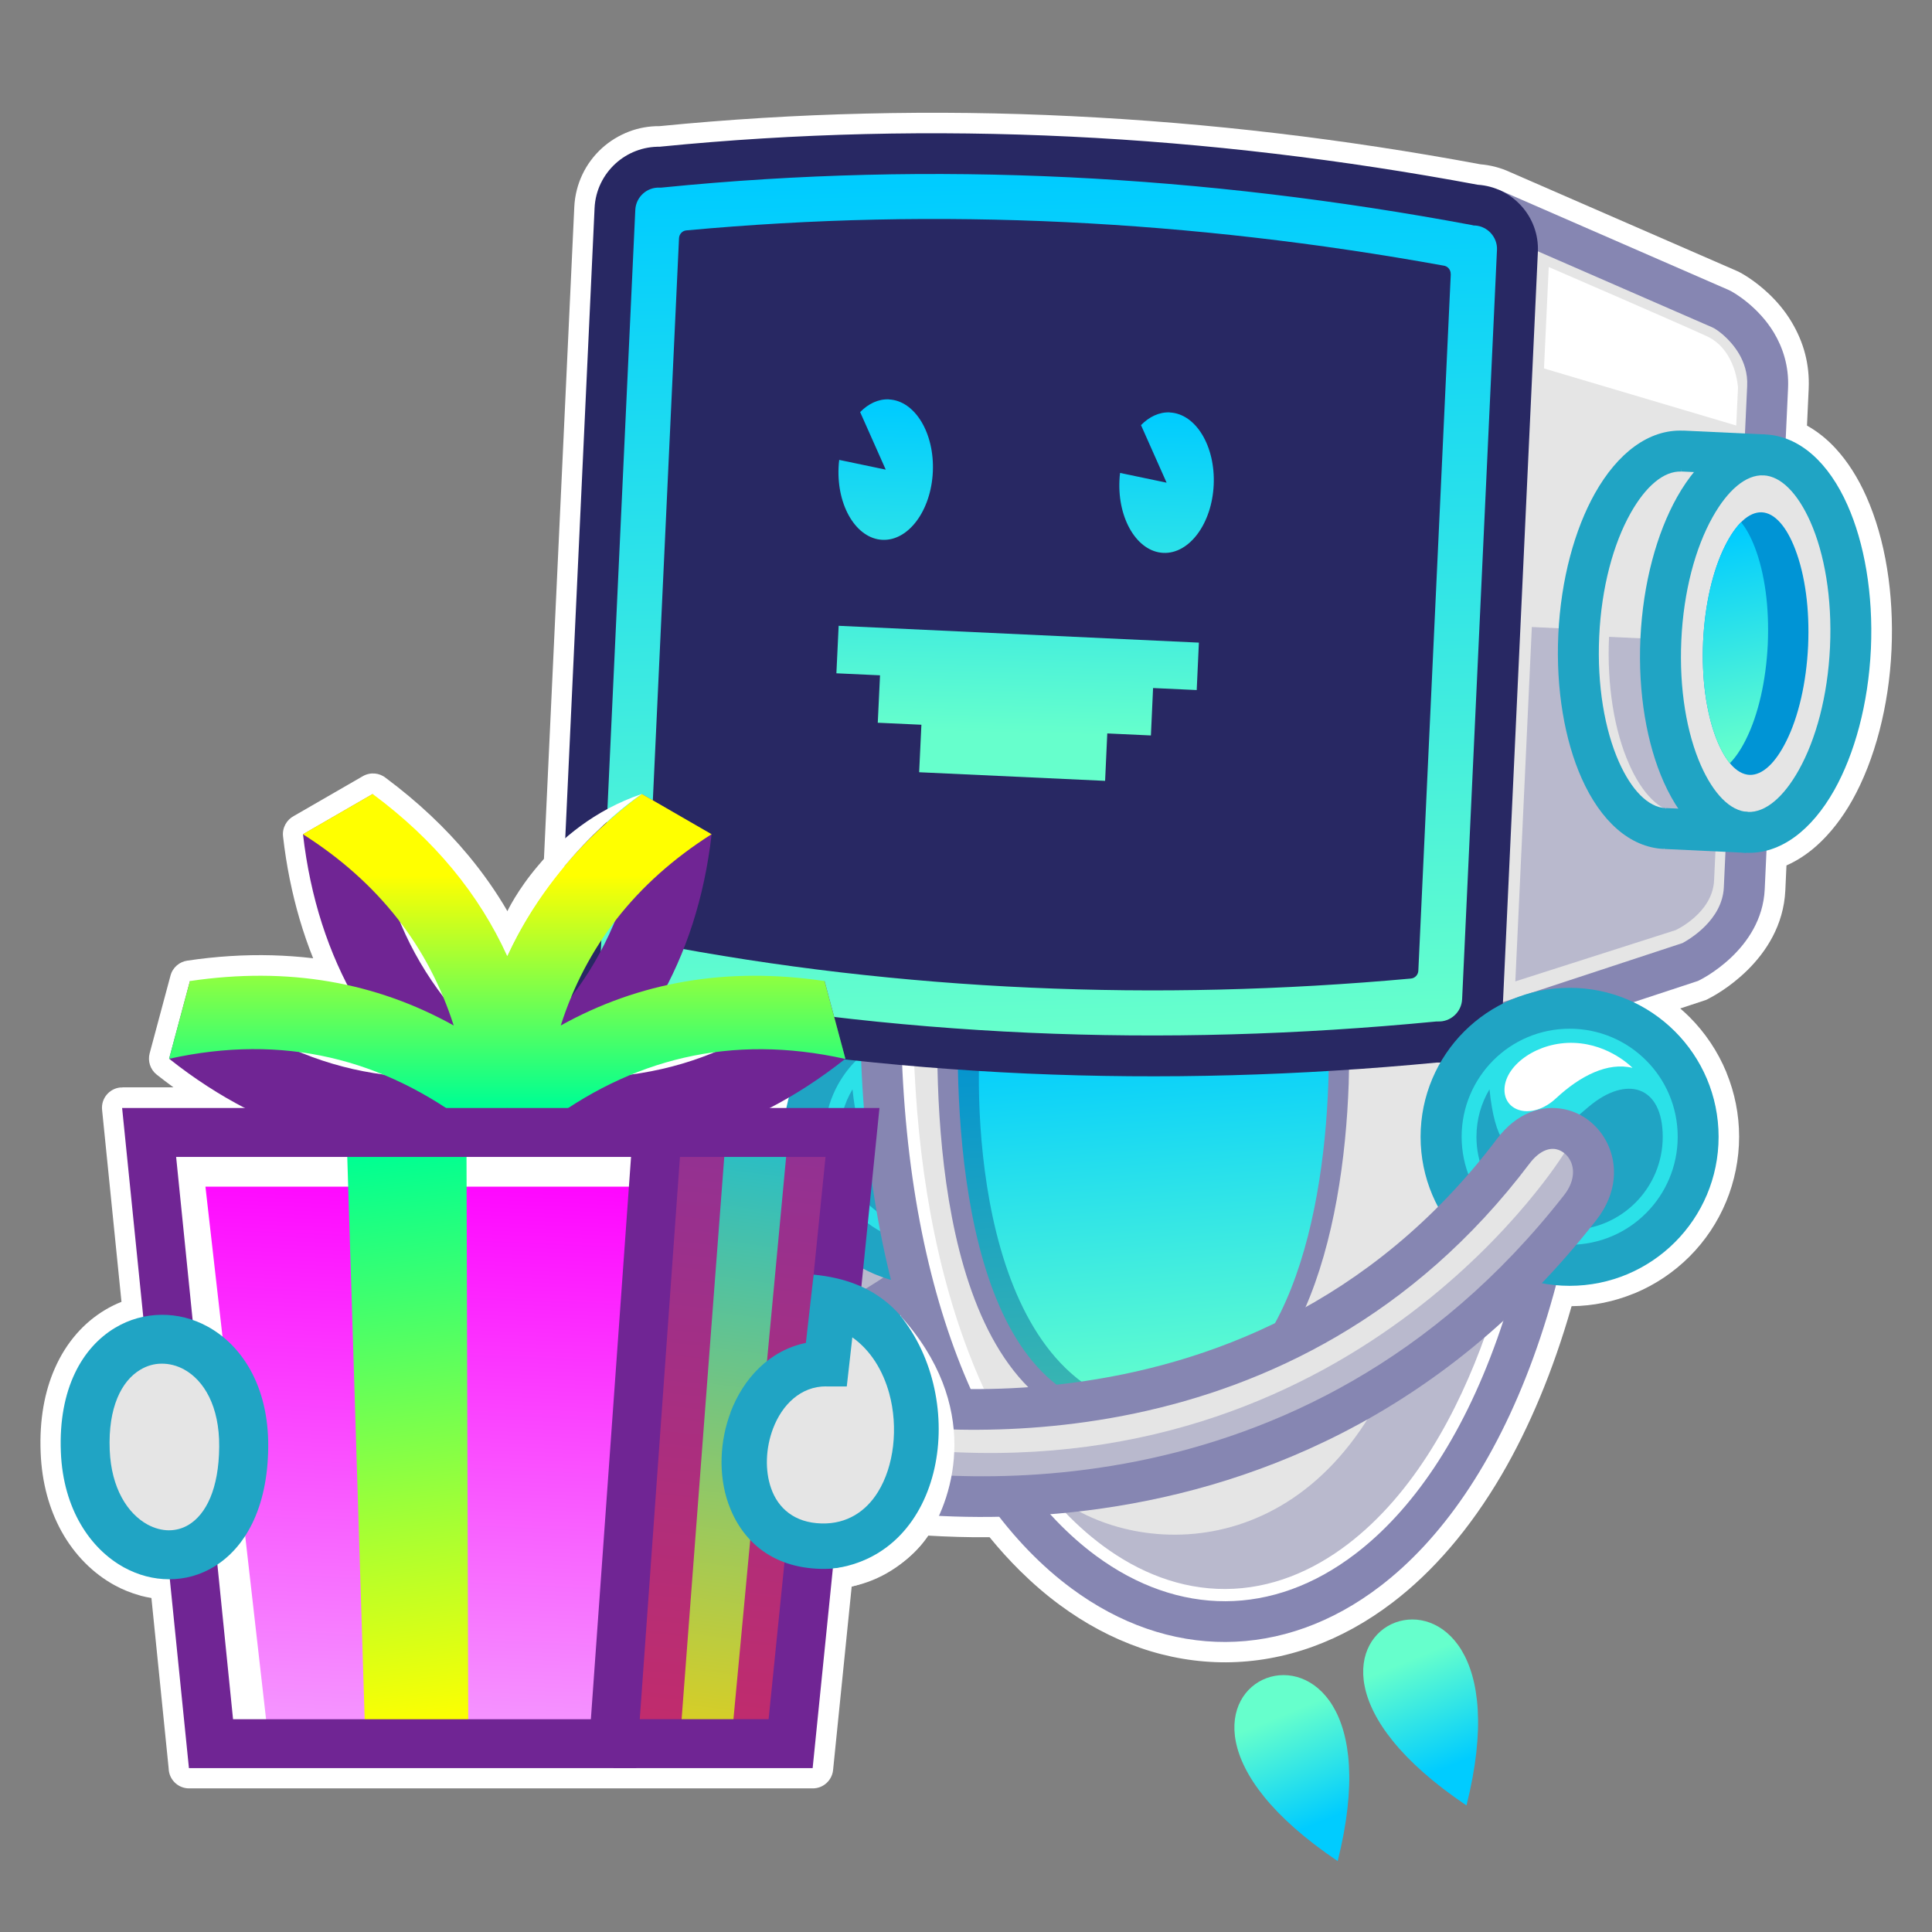<?xml version="1.0" encoding="UTF-8"?>
<svg id="Layer_2" xmlns="http://www.w3.org/2000/svg" xmlns:xlink="http://www.w3.org/1999/xlink" viewBox="0 0 240 240">
  <rect x="0" y="0" width="240" height="240" fill="#808080" stroke="none"/>
  <defs>
    <style>
      .cls-1 {
        fill: url(#GradientFill_64);
      }

      .cls-1, .cls-2, .cls-3, .cls-4, .cls-5, .cls-6, .cls-7, .cls-8, .cls-9, .cls-10, .cls-11, .cls-12, .cls-13, .cls-14, .cls-15, .cls-16, .cls-17, .cls-18, .cls-19, .cls-20, .cls-21, .cls-22 {
        fill-rule: evenodd;
      }

      .cls-2 {
        fill: url(#linear-gradient-10);
      }

      .cls-3 {
        fill: url(#GradientFill_60);
      }

      .cls-23 {
        fill: #2be1e8;
      }

      .cls-4 {
        fill: url(#GradientFill_61);
      }

      .cls-5 {
        fill: #8686b2;
      }

      .cls-6 {
        fill: #282863;
      }

      .cls-7 {
        fill: #20a4c4;
      }

      .cls-8 {
        fill: #fff;
      }

      .cls-9 {
        fill: url(#linear-gradient-3);
      }

      .cls-10 {
        fill: url(#linear-gradient-5);
      }

      .cls-11 {
        fill: #b9b9cd;
      }

      .cls-12 {
        fill: #e5e5e5;
      }

      .cls-13 {
        fill: url(#linear-gradient-2);
      }

      .cls-14 {
        fill: #0094d5;
      }

      .cls-15 {
        fill: url(#linear-gradient-9);
      }

      .cls-16 {
        fill: url(#linear-gradient-6);
      }

      .cls-17 {
        fill: url(#linear-gradient-4);
      }

      .cls-18 {
        fill: url(#linear-gradient-7);
      }

      .cls-19 {
        fill: url(#linear-gradient-8);
      }

      .cls-20 {
        fill: url(#linear-gradient-11);
      }

      .cls-21 {
        fill: #702594;
      }

      .cls-22 {
        fill: url(#linear-gradient);
      }
    </style>
    <linearGradient id="linear-gradient" x1="145.28" y1="174.14" x2="141.77" y2="127.98" gradientUnits="userSpaceOnUse">
      <stop offset="0" stop-color="#6fc"/>
      <stop offset="1" stop-color="#0cf"/>
    </linearGradient>
    <linearGradient id="GradientFill_60" data-name="GradientFill 60" x1="133.74" y1="176.4" x2="130.01" y2="127.33" gradientUnits="userSpaceOnUse">
      <stop offset="0" stop-color="#3db8af"/>
      <stop offset="1" stop-color="#0091d1"/>
    </linearGradient>
    <linearGradient id="linear-gradient-2" x1="131.6" y1="127.88" x2="128.94" y2="22.39" xlink:href="#linear-gradient"/>
    <linearGradient id="linear-gradient-3" x1="218.51" y1="93.06" x2="212.66" y2="66.61" xlink:href="#linear-gradient"/>
    <linearGradient id="linear-gradient-4" x1="109.24" y1="90.74" x2="110.22" y2="50.63" xlink:href="#linear-gradient"/>
    <linearGradient id="linear-gradient-5" x1="144.14" y1="91.59" x2="145.12" y2="51.48" xlink:href="#linear-gradient"/>
    <linearGradient id="linear-gradient-6" x1="126.19" y1="91.15" x2="127.17" y2="51.04" xlink:href="#linear-gradient"/>
    <linearGradient id="GradientFill_61" data-name="GradientFill 61" x1="86.37" y1="213.71" x2="93.59" y2="143.35" gradientUnits="userSpaceOnUse">
      <stop offset="0" stop-color="#c02c6d"/>
      <stop offset="1" stop-color="#933192"/>
    </linearGradient>
    <linearGradient id="linear-gradient-7" x1="47.07" y1="213.75" x2="50.12" y2="143.08" gradientUnits="userSpaceOnUse">
      <stop offset="0" stop-color="#f594ff"/>
      <stop offset="1" stop-color="#f0f"/>
    </linearGradient>
    <linearGradient id="linear-gradient-8" x1="63.02" y1="108.78" x2="63.02" y2="137.14" gradientUnits="userSpaceOnUse">
      <stop offset="0" stop-color="#ff0"/>
      <stop offset="1" stop-color="#00ff92"/>
    </linearGradient>
    <linearGradient id="linear-gradient-9" x1="55.76" y1="214.19" x2="47.51" y2="143.5" xlink:href="#linear-gradient-8"/>
    <linearGradient id="GradientFill_64" data-name="GradientFill 64" x1="85.81" y1="214.07" x2="95.22" y2="143.68" gradientUnits="userSpaceOnUse">
      <stop offset="0" stop-color="#d7ce26"/>
      <stop offset="1" stop-color="#2cbec3"/>
    </linearGradient>
    <linearGradient id="linear-gradient-10" x1="175.08" y1="206.23" x2="180.45" y2="219.27" xlink:href="#linear-gradient"/>
    <linearGradient id="linear-gradient-11" x1="159.08" y1="213.14" x2="164.45" y2="226.18" xlink:href="#linear-gradient"/>
  </defs>
  <g>
    <path class="cls-8" d="M208.71,125.26c.4.35.79.7,1.16,1.07,1.93,1.93,3.5,4.25,4.57,6.83l.05.14c1,2.45,1.55,5.13,1.55,7.91s-.57,5.55-1.6,8.04h0c-1.07,2.59-2.63,4.91-4.56,6.84s-4.25,3.5-6.83,4.57l-.14.05c-2.39.97-4.98,1.52-7.68,1.55-2.32,8.11-5.27,15.08-8.67,20.91-3.97,6.79-8.57,12.08-13.53,15.87-3.19,2.44-6.54,4.28-9.99,5.53-3.52,1.27-7.13,1.91-10.74,1.93-3.59.01-7.18-.59-10.67-1.8-3.45-1.2-6.81-2.98-10-5.34-1.7-1.25-3.35-2.68-4.95-4.26-1.3-1.29-2.55-2.67-3.75-4.14-1.36.01-2.67,0-3.93-.04h-.01c-1.32-.04-2.55-.09-3.68-.16-1.24,1.72-2.77,3.2-4.58,4.33-1.48.93-3.12,1.61-4.93,1.99l-2.31,22.79c-.13,1.31-1.23,2.29-2.52,2.29h0s-77.48,0-77.48,0c-1.39,0-2.51-1.11-2.54-2.49l-2.14-21.16c-.43-.07-.86-.16-1.29-.27l-.12-.04c-1.09-.3-2.15-.72-3.17-1.28-2.61-1.43-4.95-3.71-6.62-6.74-1.46-2.67-2.41-5.93-2.56-9.72-.17-4.12.5-7.6,1.74-10.43,1.44-3.31,3.66-5.74,6.22-7.28.68-.41,1.37-.75,2.08-1.03l-2.41-23.86c-.14-1.39.88-2.63,2.27-2.77h.25v-.02h6.34c-.7-.51-1.39-1.04-2.08-1.58-.81-.65-1.12-1.69-.87-2.64l2.59-9.66c.27-1.02,1.13-1.73,2.11-1.86,3.58-.53,7.07-.75,10.49-.66,1.74.05,3.44.17,5.12.37-.63-1.56-1.18-3.17-1.67-4.82-.96-3.27-1.66-6.7-2.07-10.32-.12-1.07.45-2.07,1.35-2.54l8.56-4.94c.94-.54,2.08-.42,2.87.23,3.97,2.96,7.39,6.18,10.27,9.65,1.82,2.2,3.44,4.5,4.84,6.92.31-.54.64-1.07.97-1.59,1.05-1.66,2.24-3.3,3.55-4.92l3.77-81.01c.07-1.43.42-2.78.99-3.99.59-1.26,1.43-2.38,2.44-3.3.98-.89,2.14-1.6,3.41-2.08,1.17-.44,2.43-.67,3.75-.66,8.52-.84,17.04-1.36,25.56-1.56,8.57-.21,17.12-.1,25.64.32,8.58.42,17.09,1.13,25.53,2.13,8.38.99,16.8,2.28,25.24,3.85.6.05,1.2.15,1.8.3.66.17,1.28.39,1.86.66l28.25,12.31c.55.24,2.21,1.2,3.87,2.77h0c1,.94,2.03,2.12,2.88,3.55.71,1.19,1.31,2.52,1.69,4.01.33,1.3.5,2.73.43,4.29l-.21,4.57c1.27.71,2.46,1.65,3.53,2.81,1.5,1.62,2.8,3.65,3.85,6.02,1.15,2.59,2.04,5.62,2.57,8.93.51,3.14.71,6.56.55,10.1-.16,3.55-.69,6.93-1.49,10.02-.85,3.26-2,6.19-3.38,8.65-1.26,2.24-2.75,4.15-4.4,5.63-1.18,1.06-2.45,1.89-3.78,2.48l-.14,3.08c-.41,8.79-8.95,13.17-9.49,13.44l-.2.11c-.11.06-.23.11-.35.14l-3,.99Z"/>
    <g>
      <g>
        <path class="cls-12" d="M133.77,139.77c-37.95,48.6-94.68,33.78-94.68,33.78l1.56-10.41s52.38,12.54,84.78-30.34c5.3-7.02,13.49.38,8.34,6.97Z"/>
        <path class="cls-11" d="M133.77,139.77c-37.95,48.6-94.68,33.78-94.68,33.78l.48-3.17c4.24-.53,9.04-.68,14.45-.32,52.99,3.51,77.75-37.04,77.75-37.04l1.93-1.68c1.93,1.84,2.57,5.23.07,8.43Z"/>
        <path class="cls-5" d="M135.77,141.33c-38.98,49.91-97.11,34.73-97.28,34.69l-2.25-.56,2.31-15.4,2.67.61c.15.03,50.79,12.16,82.19-29.4,2.51-3.32,5.64-4.26,8.37-3.7,1.17.24,2.24.75,3.15,1.48.89.71,1.63,1.63,2.16,2.68,1.34,2.68,1.29,6.26-1.32,9.6h0ZM41.95,171.59c10.7,2.09,57.27,8.3,89.82-33.37,1.22-1.57,1.31-3.12.77-4.22h0c-.19-.39-.46-.72-.78-.97-.3-.24-.65-.41-1-.48-.96-.2-2.16.28-3.31,1.79-29,38.39-73.41,33.73-84.69,31.81l-.82,5.45Z"/>
      </g>
      <g>
        <circle class="cls-23" cx="115.85" cy="141.22" r="15.97"/>
        <path class="cls-7" d="M115.85,122.71c5.11,0,9.74,2.07,13.09,5.42,3.35,3.35,5.42,7.98,5.42,13.09s-2.07,9.74-5.42,13.09c-3.35,3.35-7.98,5.42-13.09,5.42s-9.74-2.07-13.09-5.42c-3.35-3.35-5.42-7.98-5.42-13.09s2.07-9.74,5.42-13.09,7.98-5.42,13.09-5.42h0ZM125.34,131.72c-2.43-2.43-5.79-3.93-9.49-3.93s-7.07,1.5-9.49,3.93-3.93,5.79-3.93,9.49,1.5,7.07,3.93,9.49c2.43,2.43,5.79,3.93,9.49,3.93s7.07-1.5,9.49-3.93c2.43-2.43,3.93-5.79,3.93-9.49s-1.5-7.07-3.93-9.49Z"/>
        <path class="cls-7" d="M127.42,141.22c0,6.39-5.18,11.57-11.57,11.57s-11.57-5.18-11.57-11.57c0-2.16.59-4.17,1.62-5.9,1.32,13.02,7,6.61,12.36,2.13,4.65-3.9,9.16-2.61,9.16,3.77Z"/>
        <path class="cls-8" d="M123.67,132.66s-2.8-2.94-7.26-3.11c-4.46-.17-8.44,2.66-8.64,5.6-.21,2.94,3.39,4.08,6.4,1.28,3.01-2.8,6.43-4.53,9.51-3.77Z"/>
      </g>
      <g>
        <g>
          <path class="cls-12" d="M153.7,173.38c3.36-2.68,5.95-6.51,7.92-10.96,1.67-3.79,2.89-8.05,3.74-12.43,1-5.14,1.51-10.44,1.68-15.39.05-1.34.07-2.66.07-3.93,0-1.38-.03-2.68-.07-3.88l-.02-.47.47-.05c2.22-.24,4.47-.5,6.76-.78,2.27-.28,4.52-.59,6.76-.91h.06c.42-.01.83-.06,1.24-.13.4-.08.81-.19,1.2-.33l.47-.18.02.05,9.67-3.69v.75c-.31,18-2.85,32.8-6.87,44.49-4.51,13.12-10.9,22.36-18.09,27.87-2.58,1.98-5.27,3.47-8.01,4.47-2.78,1.02-5.62,1.53-8.45,1.54-2.82.01-5.64-.47-8.4-1.44-2.74-.96-5.43-2.4-8.01-4.31-7-5.17-13.21-13.73-17.62-25.54-3.96-10.63-6.47-23.91-6.79-39.74v-.55s2.78.14,2.78.14l2.74.11v.49c-.04,4.01.08,8.81.56,13.79.48,4.97,1.32,10.15,2.72,14.93,1.6,5.46,3.93,10.43,7.29,14.07,3.32,3.6,7.67,5.91,13.33,6.11.34.01.67.02.99.01.31,0,.64-.01.96-.03,4.32-.23,7.92-1.71,10.9-4.08Z"/>
          <path class="cls-11" d="M181.02,124.59h.05c.42-.01.83-.06,1.24-.13.4-.08.81-.19,1.2-.33l.47-.18.02.05,9.67-3.69v.75c-.31,18-2.85,32.8-6.87,44.49-4.51,13.12-10.9,22.36-18.09,27.87-2.58,1.98-5.27,3.47-8.01,4.47-2.78,1.02-5.62,1.53-8.45,1.54-2.82.01-5.64-.47-8.4-1.44-2.74-.96-5.43-2.4-8.01-4.31-4.07-3-7.87-7.15-11.2-12.41,1.48.06,2.75.61,3.69,1.83,7.19,9.29,29.94,13.45,42.44-8.28,8.64-15.01,10.14-37.66,10.25-50.22Z"/>
          <path class="cls-8" d="M191.62,121.08l2.04-.78v.75c-.31,18-2.85,32.8-6.87,44.49-4.51,13.12-10.9,22.36-18.09,27.87-2.58,1.98-5.27,3.47-8.01,4.47-2.78,1.02-5.62,1.53-8.45,1.54-2.82.01-5.64-.47-8.4-1.44-2.74-.96-5.43-2.4-8.01-4.31-7-5.17-13.21-13.73-17.62-25.54-3.96-10.63-6.47-23.91-6.79-39.74v-.55s2.02.1,2.02.1c.23,13.46,2.09,27.5,6.88,40.05,3.44,9.01,8.83,18.22,16.71,24.05,4.44,3.28,9.62,5.38,15.2,5.35,5.63-.02,10.8-2.2,15.23-5.59,8.23-6.3,13.67-16.41,17.08-26.01,4.99-14.02,6.82-29.76,7.06-44.7Z"/>
          <path class="cls-22" d="M119.02,142.21c-.47-4.88-.59-9.59-.56-13.55v-.52s.52.02.52.02c1.88.06,3.75.1,5.62.13,1.88.03,3.76.04,5.64.04,5.78-.01,11.58-.17,17.37-.47,5.79-.3,11.57-.74,17.35-1.31l.54-.05.02.54c.04,1.2.06,2.46.06,3.75,0,1.23-.02,2.5-.07,3.77-.17,4.85-.66,10.04-1.63,15.05-.84,4.3-2.03,8.48-3.66,12.2-1.83,4.15-4.23,7.73-7.35,10.25-2.79,2.26-6.15,3.67-10.16,3.88-.29.01-.6.02-.91.03-.31,0-.61,0-.91-.01-5.27-.18-9.33-2.4-12.46-5.87-3.09-3.43-5.25-8.09-6.75-13.21-1.37-4.69-2.2-9.77-2.67-14.67Z"/>
          <path class="cls-3" d="M119.02,142.21c-.47-4.88-.59-9.59-.56-13.55v-.52s.52.02.52.02c.95.03,1.89.05,2.84.08-.93,10.87.12,45.12,22.29,47.07.67.06,1.23,0,1.71.21-.99.22-2.02.37-3.1.42-.29.01-.6.02-.91.03-.31,0-.61,0-.91-.01-5.27-.18-9.33-2.4-12.46-5.87-3.09-3.43-5.25-8.09-6.75-13.21-1.37-4.69-2.2-9.77-2.67-14.67Z"/>
          <path class="cls-5" d="M119.01,125.99c-.2,7.96.11,20.32,3.16,30.74,2.96,10.1,8.51,18.36,18.74,18.71.6.02,1.2.01,1.78-.02,8.27-.43,13.66-6.11,17.06-13.83,3.52-7.98,4.95-18.11,5.26-27.06.12-3.36.07-6.55-.08-9.41l2.53-.13c.15,2.91.19,6.18.08,9.62-.32,9.23-1.8,19.7-5.46,28-3.77,8.56-9.83,14.85-19.26,15.34-.64.03-1.31.04-1.99.02-11.63-.4-17.85-9.47-21.09-20.54-3.14-10.74-3.47-23.38-3.26-31.51l2.53.06Z"/>
          <path class="cls-5" d="M111.91,124.99c0,35.15,10.61,58.21,24.23,68.27,5.11,3.77,10.62,5.67,16.11,5.65,5.49-.02,11.01-1.97,16.15-5.91,13.89-10.63,24.77-35.42,24.77-75.51h5.06c0,41.86-11.76,68.05-26.76,79.54-6.03,4.62-12.61,6.91-19.21,6.94-6.59.03-13.15-2.21-19.15-6.65-14.77-10.91-26.27-35.41-26.27-72.34h5.06Z"/>
        </g>
        <g>
          <path class="cls-13" d="M102.68,126.73c-8.37-1.01-16.72-2.34-25.06-4l-.16-.03h-.14c-.46-.03-.89-.14-1.28-.33-.41-.19-.77-.46-1.07-.79-.3-.33-.53-.72-.69-1.14-.15-.41-.22-.85-.2-1.31l4.33-93.09c.02-.46.14-.89.32-1.28.19-.41.46-.77.79-1.07.33-.3.71-.53,1.14-.69.41-.15.85-.22,1.31-.2h.13s.16-.01.16-.01c8.46-.84,16.9-1.36,25.31-1.57,8.4-.21,16.8-.1,25.18.3,8.39.41,16.76,1.11,25.11,2.11,8.36,1,16.72,2.28,25.07,3.84l.17.03h.11c.19.01.39.04.58.08.19.04.37.1.55.18.24.1.46.22.66.36.21.15.4.31.57.5.3.33.53.71.69,1.14.15.41.22.85.2,1.31l-4.33,93.09c-.02.46-.14.89-.32,1.29-.19.41-.46.77-.79,1.07-.33.3-.72.53-1.14.69-.41.15-.85.22-1.31.2h-.12s-.17.01-.17.01c-8.46.82-16.9,1.35-25.32,1.58-8.41.23-16.8.17-25.19-.2-8.38-.37-16.75-1.06-25.09-2.06Z"/>
          <path class="cls-6" d="M180.22,34.06l-4.03,86.54c-.03.5-.42.92-.93.96-7.93.72-15.87,1.18-23.8,1.37-7.78.19-15.59.11-23.42-.24-7.92-.35-15.8-.99-23.63-1.9-7.78-.91-15.52-2.1-23.2-3.58-.52-.07-.91-.52-.89-1.06l4.03-86.57c.03-.5.41-.92.92-.96,7.82-.72,15.66-1.17,23.51-1.34,7.87-.17,15.78-.06,23.68.32,7.82.38,15.61,1.02,23.34,1.91,7.85.9,15.69,2.07,23.49,3.48.54.05.94.52.92,1.06Z"/>
          <path class="cls-12" d="M186.2,124.35l4.37-93.88,22.38,9.75c.26.11,1.08.6,1.94,1.46.52.52,1.08,1.18,1.56,1.98.37.61.68,1.31.88,2.09.17.69.26,1.43.23,2.23l-.3,6.4-8.16-.38c-1.99-.09-3.89.54-5.62,1.77-1.84,1.3-3.5,3.27-4.89,5.75-1.26,2.24-2.32,4.93-3.1,7.92-.75,2.88-1.24,6.06-1.39,9.39-.15,3.33.04,6.53.51,9.48.5,3.05,1.3,5.83,2.35,8.18,1.16,2.6,2.63,4.71,4.33,6.18,1.61,1.39,3.45,2.2,5.43,2.29l8.16.38-.23,4.93c-.1,2.16-1.22,3.87-2.44,5.1-1.19,1.21-2.48,1.97-2.96,2.23-3.82,2.05-17.97,5.93-23.1,7.62l.05-.86Z"/>
          <path class="cls-11" d="M190.28,77.89l3.86.18c-.02.25-.03.51-.04.77-.15,3.33.04,6.53.51,9.48.5,3.05,1.3,5.83,2.35,8.18,1.16,2.6,2.63,4.71,4.33,6.18,1.61,1.39,3.45,2.2,5.43,2.29l6.4.3-.19,4.09c-.19,4.09-4.77,6.18-4.77,6.18l-19.92,6.37,2.05-44Z"/>
          <path class="cls-12" d="M198.59,87.56c-.41-2.64-.58-5.52-.44-8.53.14-3.01.57-5.87,1.23-8.46.68-2.69,1.62-5.09,2.73-7.07.97-1.73,2.06-3.12,3.2-4.06,1.15-.94,2.36-1.44,3.58-1.38l2.55.12-.63.78c-.36.45-.72.92-1.06,1.43-.34.5-.67,1.04-.99,1.6-1.26,2.24-2.32,4.93-3.1,7.92-.75,2.88-1.24,6.06-1.39,9.39-.15,3.33.04,6.53.51,9.48.5,3.05,1.3,5.83,2.35,8.18.26.59.54,1.15.83,1.69.29.54.6,1.05.92,1.52l.56.84-2.55-.12c-1.22-.06-2.38-.66-3.44-1.71-1.05-1.04-2.01-2.52-2.81-4.34-.92-2.07-1.63-4.55-2.06-7.29Z"/>
          <path class="cls-11" d="M200.32,87.64c-.41-2.64-.58-5.52-.44-8.53l6.13.29c-.15,3.33.04,6.54.51,9.48.5,3.05,1.3,5.83,2.35,8.18.26.59.54,1.15.83,1.69.29.54.6,1.05.92,1.52l.56.84-2.55-.12c-1.22-.06-2.38-.66-3.44-1.71-1.05-1.04-2.01-2.52-2.81-4.34-.92-2.07-1.63-4.55-2.06-7.29Z"/>
          <path class="cls-12" d="M208.78,88.03c-.41-2.64-.58-5.52-.44-8.53.14-3.01.57-5.87,1.23-8.46.68-2.69,1.62-5.09,2.73-7.07.97-1.73,2.06-3.12,3.2-4.06,1.15-.94,2.36-1.44,3.58-1.38s2.38.66,3.44,1.71c1.05,1.04,2.01,2.52,2.81,4.34.92,2.07,1.63,4.55,2.06,7.29.41,2.64.58,5.52.44,8.53-.14,3.01-.57,5.87-1.23,8.46-.68,2.69-1.62,5.09-2.73,7.07-.97,1.73-2.06,3.12-3.21,4.06-1.15.94-2.36,1.44-3.58,1.38s-2.38-.66-3.44-1.71c-1.05-1.04-2.01-2.52-2.81-4.34-.92-2.07-1.63-4.55-2.06-7.29Z"/>
          <path class="cls-14" d="M211.83,86.15c-.27-2.01-.36-4.2-.26-6.5.11-2.3.41-4.48.86-6.45.47-2.05,1.1-3.88,1.86-5.39.66-1.32,1.39-2.39,2.16-3.1.77-.72,1.59-1.1,2.4-1.07.82.04,1.59.49,2.29,1.28.7.78,1.33,1.91,1.86,3.29.61,1.58,1.07,3.46,1.35,5.54.27,2.01.36,4.2.26,6.5-.11,2.3-.41,4.48-.86,6.45-.47,2.05-1.1,3.88-1.86,5.39-.66,1.32-1.39,2.39-2.16,3.1-.77.72-1.59,1.1-2.4,1.07-.81-.04-1.59-.49-2.29-1.28-.7-.79-1.33-1.91-1.86-3.29-.61-1.58-1.07-3.46-1.35-5.54Z"/>
          <path class="cls-9" d="M211.83,86.15c-.27-2.01-.36-4.2-.26-6.5.11-2.3.41-4.48.86-6.45.47-2.05,1.1-3.88,1.86-5.39.61-1.23,1.29-2.23,1.99-2.94.64.77,1.22,1.84,1.71,3.12.61,1.58,1.07,3.46,1.35,5.54.27,2.01.36,4.2.26,6.5-.11,2.3-.41,4.48-.86,6.45-.47,2.05-1.1,3.88-1.86,5.39-.61,1.23-1.29,2.23-1.99,2.94-.64-.77-1.22-1.84-1.71-3.11-.61-1.58-1.07-3.46-1.35-5.54Z"/>
          <path class="cls-8" d="M215.68,52.86l.22-4.7s-.22-4.72-3.89-6.4c-3.67-1.69-19.62-8.59-19.62-8.59l-.59,12.6,23.88,7.09Z"/>
          <g>
            <path class="cls-17" d="M110.43,49.62c3.23.15,5.67,4.18,5.45,8.99-.22,4.82-3.03,8.6-6.26,8.45-3.23-.15-5.67-4.18-5.45-8.99.01-.32.04-.63.08-.94l5.78,1.21-3.18-7.15c1.03-1.05,2.27-1.64,3.59-1.58Z"/>
            <path class="cls-10" d="M145.32,51.24c3.23.15,5.67,4.18,5.45,8.99-.22,4.82-3.03,8.6-6.26,8.45-3.23-.15-5.67-4.18-5.45-8.99.01-.32.04-.63.08-.94l5.78,1.21-3.18-7.15c1.03-1.05,2.27-1.64,3.59-1.58Z"/>
          </g>
          <polygon class="cls-16" points="104.18 77.74 148.93 79.83 148.66 85.72 143.24 85.47 142.97 91.36 137.55 91.11 137.28 97 114.18 95.93 114.46 90.03 109.04 89.78 109.32 83.89 103.9 83.64 104.18 77.74"/>
          <g>
            <path class="cls-5" d="M186.18,23.57l28.58,12.46c.69.3,3.7,2.13,5.6,5.29,1.1,1.84,1.88,4.14,1.76,6.88l-.39,8.43-5.08-.24.39-8.43c.08-1.61-.39-2.96-1.03-4.04-1.21-2.01-2.89-3.08-3.27-3.24l-28.58-12.46,2.03-4.66h0ZM219.54,103.51l-.32,6.96c-.35,7.55-8.08,11.28-8.1,11.29l-.2.1-29.77,9.8-1.59-4.82,29.45-9.69c.92-.5,4.94-2.89,5.13-6.91l.32-6.96,5.08.24Z"/>
            <path class="cls-6" d="M82.01,18.22c17.02-1.69,34.01-2.07,50.97-1.25,16.94.82,33.81,2.85,50.59,5.98,2.14.14,4.04,1.12,5.39,2.6,1.38,1.51,2.18,3.55,2.08,5.74l-4.33,93.09c-.1,2.2-1.09,4.15-2.6,5.53-1.48,1.34-3.45,2.14-5.58,2.08-17.01,1.63-34,2.12-50.95,1.37-16.97-.76-33.86-2.75-50.64-6.09-2.12-.15-4-1.13-5.33-2.59-1.38-1.51-2.18-3.55-2.08-5.74l4.33-93.09c.1-2.2,1.09-4.15,2.6-5.53,1.47-1.34,3.44-2.14,5.57-2.09h0ZM132.74,22.02c-16.72-.81-33.53-.42-50.42,1.27l-.21.02h-.16c-.79-.04-1.53.25-2.08.75-.55.5-.91,1.21-.95,2l-4.33,93.09c-.04.79.26,1.53.76,2.08.5.55,1.21.91,2,.95h.18s.2.05.2.05c16.66,3.33,33.36,5.31,50.07,6.06,16.72.75,33.54.25,50.44-1.38l.21-.02h.15c.79.04,1.53-.25,2.08-.75.55-.5.91-1.21.95-2.01l4.33-93.09c.04-.79-.26-1.53-.76-2.08-.5-.55-1.21-.91-2-.95h-.13s-.21-.05-.21-.05c-16.67-3.12-33.38-5.13-50.11-5.94Z"/>
            <path class="cls-7" d="M219.3,53.97c4.29.2,7.88,3.54,10.2,8.77,2.09,4.69,3.22,11.02,2.91,17.88-.32,6.86-2.04,13.06-4.55,17.53-2.81,4.99-6.69,7.98-10.97,7.78-4.29-.2-7.88-3.54-10.21-8.77-2.09-4.69-3.22-11.02-2.9-17.88.32-6.86,2.04-13.06,4.55-17.53,2.81-4.99,6.69-7.98,10.98-7.78h0ZM224.88,64.79c-1.54-3.45-3.6-5.64-5.81-5.74-2.22-.1-4.47,1.88-6.32,5.18-2.14,3.81-3.61,9.21-3.89,15.3-.28,6.09.68,11.6,2.45,15.59,1.54,3.45,3.6,5.64,5.81,5.74,2.22.1,4.47-1.88,6.32-5.18,2.14-3.81,3.61-9.21,3.89-15.3.28-6.09-.68-11.6-2.45-15.59Z"/>
            <path class="cls-7" d="M206.69,105.46c-4.29-.2-7.88-3.54-10.21-8.77-2.09-4.69-3.22-11.02-2.9-17.88.32-6.86,2.04-13.06,4.55-17.53,2.81-4.99,6.69-7.98,10.98-7.78l-.24,5.08c-2.22-.1-4.47,1.88-6.32,5.18-2.14,3.81-3.61,9.21-3.89,15.3-.28,6.09.68,11.6,2.45,15.59,1.54,3.45,3.6,5.64,5.81,5.74l-.24,5.08Z"/>
            <polygon class="cls-7" points="209.11 53.49 219.3 53.97 219.07 59.05 208.87 58.57 208.44 55.92 209.11 53.49"/>
            <polygon class="cls-7" points="206.96 100.38 217.12 100.86 216.89 105.94 206.73 105.46 205.75 102.5 206.96 100.38"/>
          </g>
        </g>
      </g>
      <g>
        <circle class="cls-23" cx="194.98" cy="141.22" r="15.97"/>
        <path class="cls-7" d="M194.98,122.71c5.11,0,9.74,2.07,13.09,5.42,3.35,3.35,5.42,7.98,5.42,13.09s-2.07,9.74-5.42,13.09c-3.35,3.35-7.98,5.42-13.09,5.42s-9.74-2.07-13.09-5.42c-3.35-3.35-5.42-7.98-5.42-13.09s2.07-9.74,5.42-13.09c3.35-3.35,7.98-5.42,13.09-5.42h0ZM204.48,131.72c-2.43-2.43-5.79-3.93-9.49-3.93s-7.07,1.5-9.49,3.93-3.93,5.79-3.93,9.49,1.5,7.07,3.93,9.49c2.43,2.43,5.79,3.93,9.49,3.93s7.07-1.5,9.49-3.93c2.43-2.43,3.93-5.79,3.93-9.49s-1.5-7.07-3.93-9.49Z"/>
        <path class="cls-7" d="M206.55,141.22c0,6.39-5.18,11.57-11.57,11.57s-11.57-5.18-11.57-11.57c0-2.16.59-4.17,1.62-5.9,1.32,13.02,7,6.61,12.36,2.13,4.65-3.9,9.16-2.61,9.16,3.77Z"/>
        <path class="cls-8" d="M202.8,132.66s-2.8-2.94-7.26-3.11c-4.46-.17-8.44,2.66-8.64,5.6-.21,2.94,3.39,4.08,6.4,1.28,3.01-2.8,6.43-4.53,9.51-3.77Z"/>
      </g>
      <g>
        <g>
          <path class="cls-12" d="M196.32,149.99c-37.95,48.6-94.68,33.78-94.68,33.78l1.56-10.41s52.38,12.54,84.78-30.34c5.3-7.02,13.49.38,8.34,6.97Z"/>
          <path class="cls-11" d="M196.32,149.99c-37.95,48.6-94.68,33.78-94.68,33.78l.48-3.17c4.25-.53,9.04-.68,14.45-.32,52.99,3.51,77.75-37.04,77.75-37.04l1.93-1.68c1.93,1.84,2.57,5.23.07,8.43Z"/>
          <path class="cls-5" d="M198.31,151.55c-38.98,49.91-97.11,34.73-97.28,34.69l-2.25-.56,2.31-15.4,2.67.61c.15.03,50.79,12.16,82.19-29.4,2.51-3.32,5.64-4.26,8.37-3.7,1.17.24,2.24.75,3.15,1.48.89.71,1.64,1.63,2.16,2.68,1.34,2.68,1.29,6.26-1.32,9.6h0ZM104.5,181.8c10.7,2.09,57.27,8.3,89.82-33.37,1.22-1.57,1.31-3.12.77-4.22h0c-.19-.39-.46-.72-.78-.97-.3-.24-.65-.41-1-.48-.96-.2-2.17.28-3.31,1.79-29,38.39-73.4,33.73-84.69,31.81l-.82,5.45Z"/>
        </g>
        <g>
          <g>
            <path class="cls-4" d="M78.88,213.52l5.03-70.41h19.31c-2.42,23.68-4.8,47.37-7.19,71.06h-17.2l.05-.65Z"/>
            <path class="cls-18" d="M78.99,143.76l-5.03,70.41H28.4c-2.42-23.68-4.8-47.37-7.19-71.06h57.83l-.05.65Z"/>
            <path class="cls-8" d="M78.99,143.76l-.26,3.65H25.52l7.6,66.76h-4.72c-2.42-23.68-4.8-47.37-7.19-71.06h57.83l-.05.65Z"/>
            <g>
              <g>
                <path class="cls-21" d="M58.71,140.13c2.89-1.67,5.77-3.33,8.66-5-13.05-8.68-20.39-20.67-21.07-36.49-2.89,1.67-5.77,3.33-8.66,5,1.81,15.73,9.01,27.78,21.07,36.49Z"/>
                <path class="cls-21" d="M61.71,142.43c.86-3.22,1.73-6.44,2.59-9.66-15.37,3.09-29.03-.2-40.7-10.91-.86,3.22-1.73,6.44-2.59,9.66,12.41,9.84,26.01,13.27,40.7,10.91Z"/>
              </g>
              <g>
                <path class="cls-21" d="M67.33,140.13c-2.89-1.67-5.77-3.33-8.66-5,13.05-8.68,20.39-20.67,21.07-36.49,2.89,1.67,5.77,3.33,8.66,5-1.81,15.73-9.01,27.78-21.07,36.49Z"/>
                <g>
                  <path class="cls-21" d="M64.32,142.43c-.86-3.22-1.73-6.44-2.59-9.66,15.37,3.09,29.03-.2,40.7-10.91.86,3.22,1.73,6.44,2.59,9.66-12.41,9.84-26.01,13.27-40.7,10.91Z"/>
                  <path class="cls-19" d="M105.02,131.53c-.86-3.22-1.73-6.44-2.59-9.66-12.21-1.81-23.09.14-32.77,5.52,3.11-9.73,9.23-17.72,18.73-23.76-2.89-1.67-5.77-3.33-8.66-5-7.68,5.7-13.21,12.44-16.72,20.14-3.51-7.7-9.03-14.44-16.72-20.14-2.89,1.67-5.77,3.33-8.66,5,9.5,6.04,15.62,14.03,18.73,23.76-9.68-5.39-20.56-7.33-32.77-5.52-.86,3.22-1.73,6.44-2.59,9.66,14.16-3.15,26.64-.06,37.68,8.44,0,.05.01.11.01.16l.11-.07c.97.75,1.94,1.53,2.89,2.37.43-1.59.85-3.19,1.28-4.78,0,0,.01,0,.02-.01h.02c.43,1.61.85,3.2,1.28,4.8.95-.84,1.92-1.62,2.89-2.37l.11.07c0-.05.01-.11.01-.16,11.04-8.49,23.53-11.59,37.68-8.44Z"/>
                </g>
              </g>
            </g>
            <polygon class="cls-15" points="45.34 214.85 43.12 143.14 57.95 143.07 58.17 214.78 45.34 214.85"/>
            <polygon class="cls-1" points="90.99 214.85 97.71 143.14 90.02 143.07 84.58 214.78 90.99 214.85"/>
            <g>
              <path class="cls-21" d="M18.52,137.64h66.38l-5.86,82H23.47l-8.3-82h3.35ZM78.39,143.72H21.88l7.07,69.85h44.45l4.99-69.85Z"/>
              <polygon class="cls-21" points="76.22 213.56 95.48 213.56 102.55 143.72 81.65 143.72 81.65 137.64 109.25 137.64 100.95 219.64 76.22 219.64 76.22 213.56"/>
            </g>
          </g>
          <g>
            <path class="cls-12" d="M102.66,169.4c-12.15-.07-14.79,22.35-.66,22.68,14.89.36,16.23-26.13,1.5-30.14l-.84,7.46Z"/>
            <path class="cls-7" d="M102.65,172.22c-3.2-.02-5.51,2.31-6.62,5.24-.46,1.22-.72,2.53-.76,3.81-.04,1.27.13,2.52.53,3.64h0c.85,2.42,2.87,4.26,6.27,4.34,3.16.08,5.51-1.52,6.98-3.89,1.01-1.62,1.64-3.61,1.89-5.72.25-2.18.1-4.45-.48-6.56-.77-2.8-2.29-5.33-4.58-6.95l-.69,6.1h-2.54ZM90.74,175.46c1.6-4.22,4.82-7.7,9.37-8.64l.96-8.48c7.63.73,12.51,4.75,14.85,13.25.77,2.83.99,5.83.66,8.68-.34,2.92-1.25,5.72-2.71,8.07-2.48,4-6.48,6.68-11.92,6.55-6.18-.15-9.88-3.61-11.47-8.11-.63-1.78-.9-3.73-.84-5.68.06-1.93.44-3.87,1.12-5.65Z"/>
          </g>
        </g>
        <g>
          <path class="cls-12" d="M10.6,180.26c.65,16.07,19.54,18.42,19.68-.54.14-17.48-20.44-18.34-19.68.54Z"/>
          <path class="cls-7" d="M13.63,180.14c.19,4.72,2.21,7.88,4.69,9.24.87.47,1.78.72,2.66.72.85,0,1.69-.22,2.45-.68,2.14-1.29,3.76-4.42,3.8-9.71.04-5.03-1.9-8.24-4.36-9.59-.89-.49-1.86-.73-2.8-.72-.92,0-1.83.26-2.67.77-2.29,1.38-3.99,4.64-3.77,9.98h0ZM15.42,194.72c-4.18-2.29-7.58-7.24-7.86-14.34-.32-7.89,2.69-13.01,6.73-15.43,1.78-1.07,3.75-1.6,5.75-1.62,1.97-.02,3.95.47,5.75,1.46,4.25,2.33,7.59,7.39,7.53,14.95-.06,7.71-2.94,12.58-6.73,14.88-1.74,1.06-3.66,1.57-5.6,1.56-1.9,0-3.81-.5-5.57-1.46Z"/>
        </g>
      </g>
    </g>
    <path class="cls-8" d="M63.01,113.23s4.87-10.58,16.72-14.6c0,0-10.55,6.89-16.72,20.1v-5.5Z"/>
    <path class="cls-8" d="M103.46,194.87l2.32,2.22s6.28-1.4,9.51-6.32c3.23-4.92,6.65-16.18-3.48-27.37,8.54,10.53,5.64,29.65-8.35,31.46Z"/>
  </g>
  <path class="cls-2" d="M182.17,224.28c-33.18-22.35,9.61-38.25,0,0"/>
  <path class="cls-20" d="M166.17,231.19c-33.18-22.35,9.61-38.25,0,0"/>
</svg>